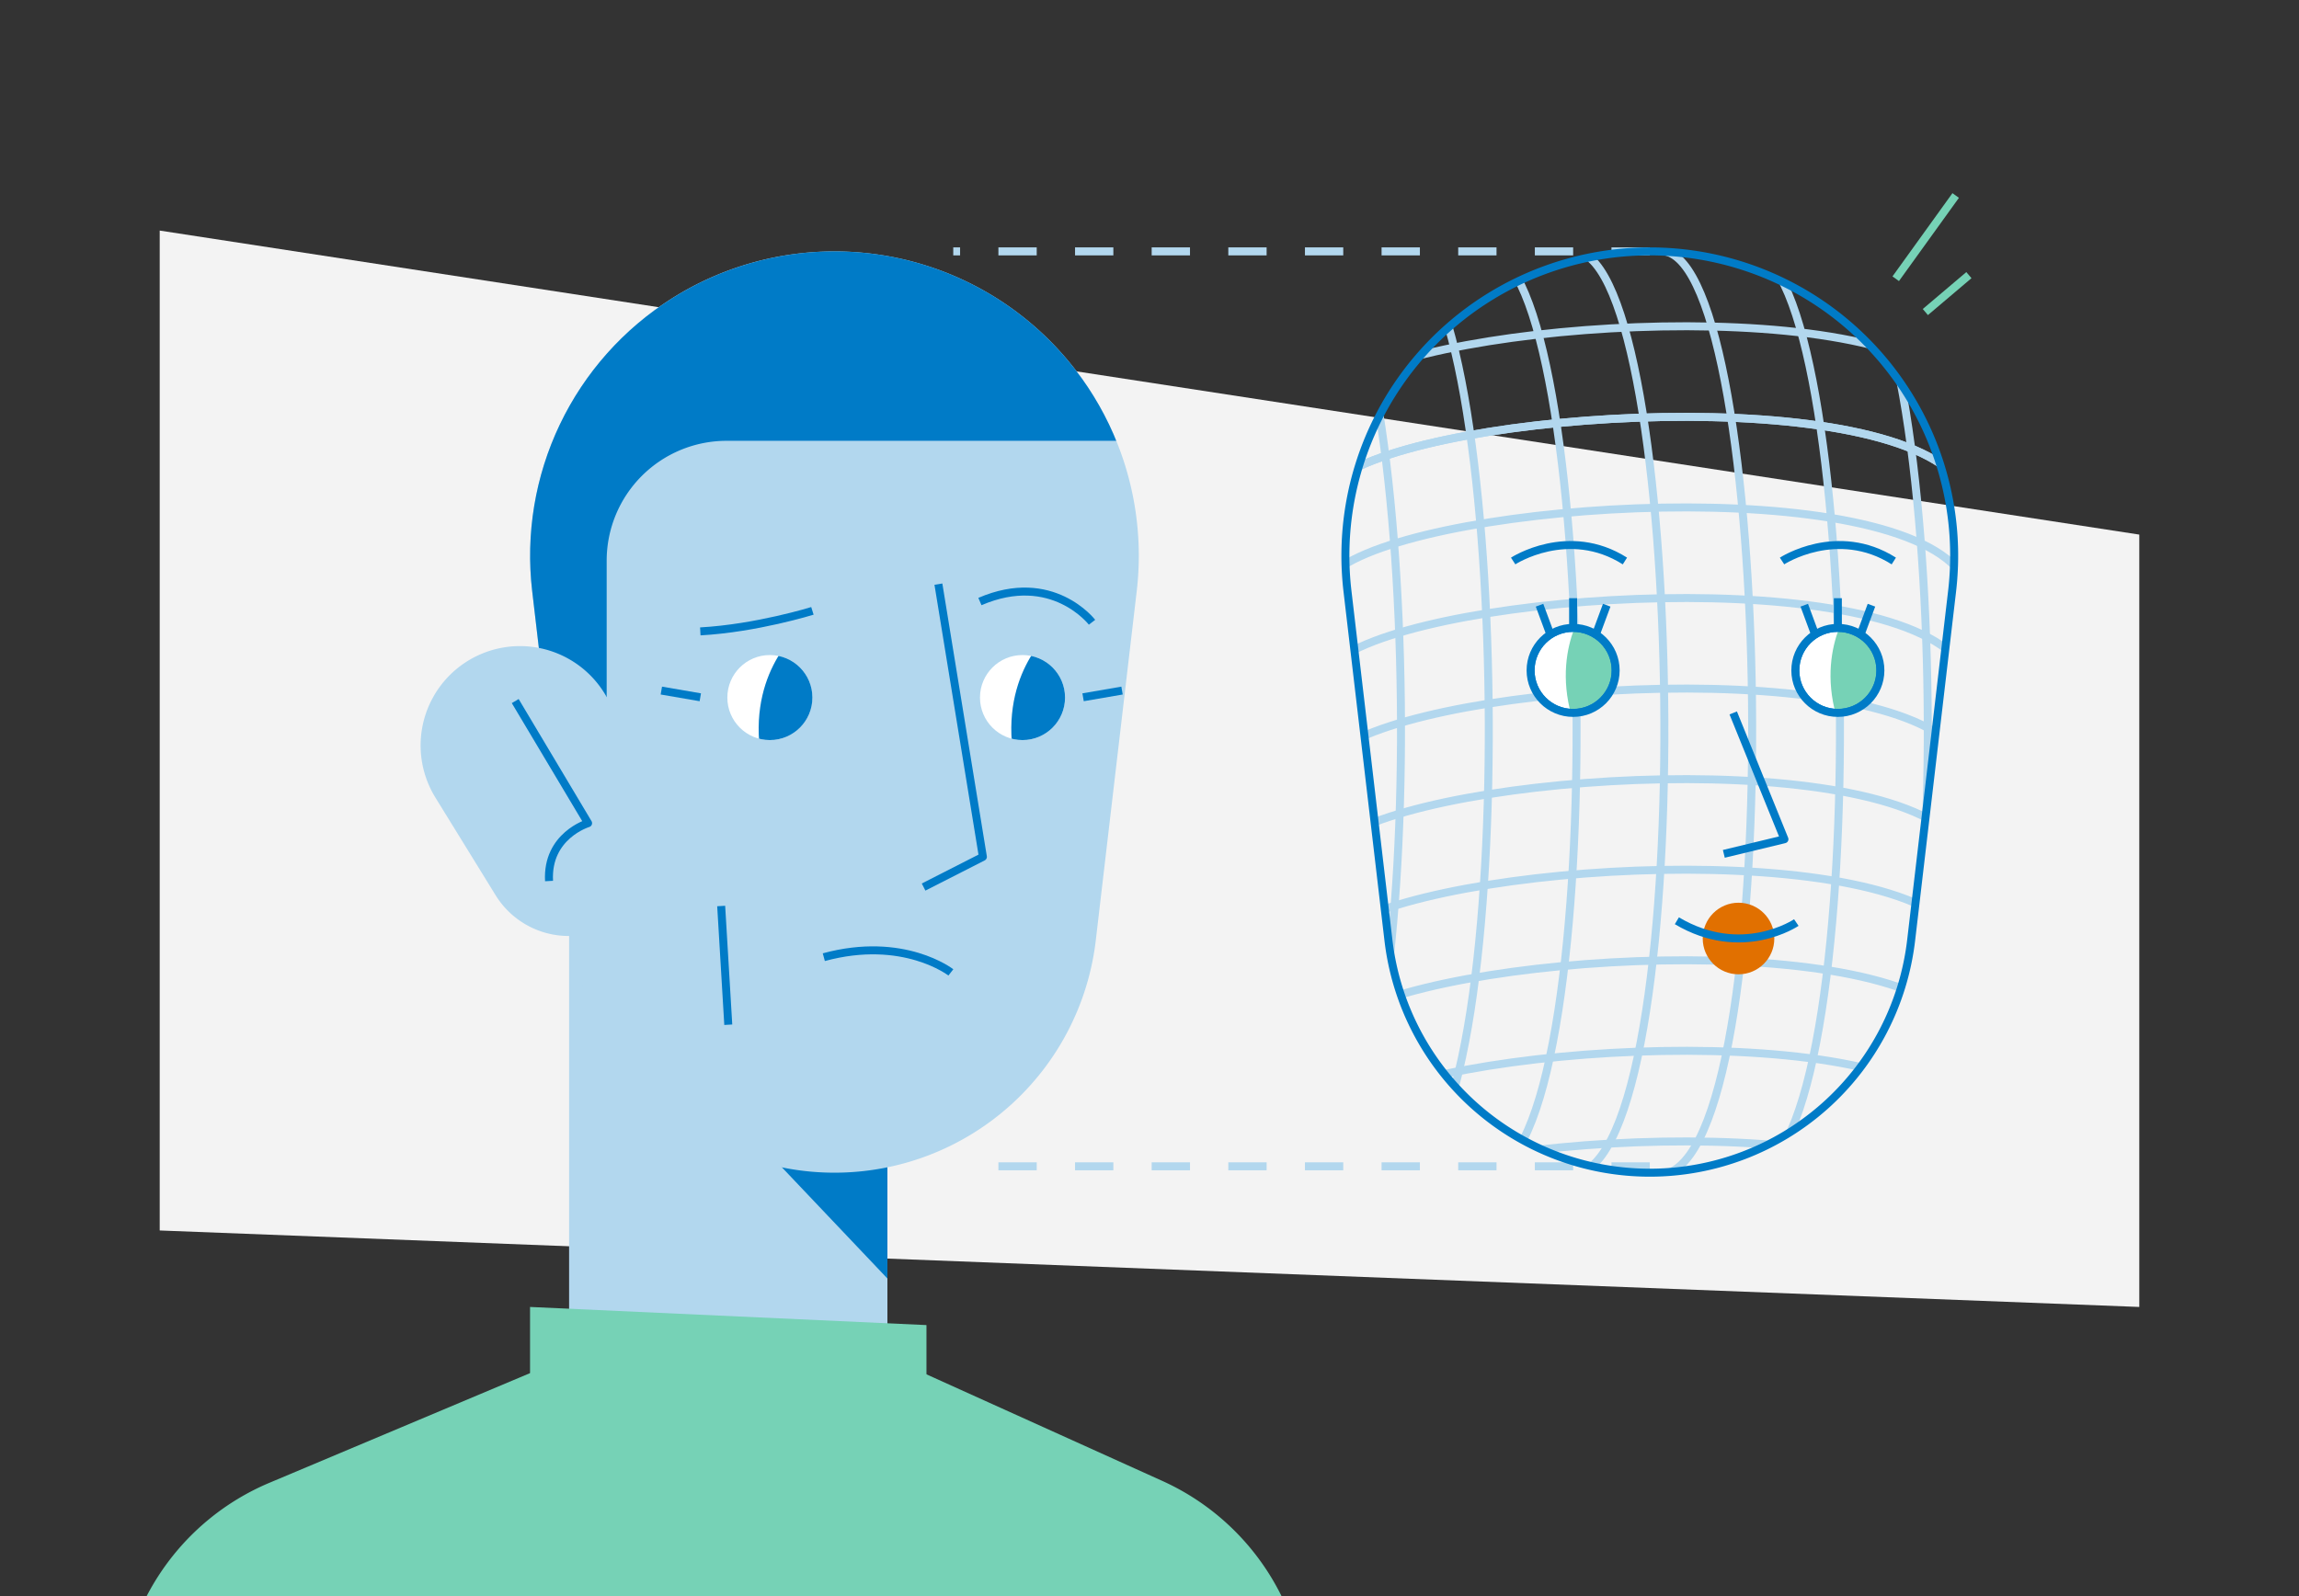 <svg xmlns="http://www.w3.org/2000/svg" xmlns:xlink="http://www.w3.org/1999/xlink" width="720" height="500" viewBox="0 0 720 500">
  <rect x="0" y="0" width="720" height="500" fill="#333333" stroke="none"/>
  <defs>
    <clipPath id="clip-path">
      <path d="M261.34,367.36h0a82.39,82.39,0,0,0,81.84-72.81L356,185.17A95.32,95.32,0,0,0,261.34,78.75h0a95.31,95.31,0,0,0-94.67,106.42l12.82,109.38A82.41,82.41,0,0,0,261.34,367.36Z" style="fill: none"/>
    </clipPath>
    <clipPath id="clip-path-2">
      <circle cx="241.11" cy="218.52" r="13.32" style="fill: none"/>
    </clipPath>
    <clipPath id="clip-path-3">
      <circle cx="320.23" cy="218.52" r="13.32" style="fill: none"/>
    </clipPath>
    <clipPath id="clip-path-4">
      <path d="M516.68,367.36h0a82.41,82.41,0,0,0,81.85-72.81l12.83-109.38A95.33,95.33,0,0,0,516.68,78.75h0A95.32,95.32,0,0,0,422,185.17l12.83,109.38A82.4,82.4,0,0,0,516.68,367.36Z" style="fill: none"/>
    </clipPath>
    <clipPath id="clip-path-5">
      <circle cx="492.67" cy="210.01" r="13.32" style="fill: none"/>
    </clipPath>
    <clipPath id="clip-path-6">
      <circle cx="575.58" cy="210.01" r="13.32" style="fill: none"/>
    </clipPath>
    <clipPath id="clip-path-7">
      <circle cx="575.58" cy="210.01" r="13.32" style="fill: none;stroke: #007bc7;stroke-linejoin: round;stroke-width: 2.5px"/>
    </clipPath>
    <clipPath id="clip-path-8">
      <circle cx="492.67" cy="210.01" r="13.32" style="fill: none;stroke: #007bc7;stroke-linejoin: round;stroke-width: 2.5px"/>
    </clipPath>
  </defs>
  <g id="Layer_1" data-name="Layer 1">
    <polygon points="50.02 72.23 669.98 167.47 669.98 409.42 50.02 385.46 50.02 72.23" style="fill: #f3f3f3"/>
    <line x1="516.68" y1="78.75" x2="298.54" y2="78.75" style="fill: none;stroke: #b2d7ee;stroke-linejoin: round;stroke-width: 2.5px;stroke-dasharray: 12"/>
    <line x1="516.68" y1="365.35" x2="304.87" y2="365.35" style="fill: none;stroke: #b2d7ee;stroke-linejoin: round;stroke-width: 2.5px;stroke-dasharray: 12"/>
    <polygon points="178.23 283.82 178.23 430.03 277.92 430.03 277.92 326.55 178.23 283.82" style="fill: #b2d7ee"/>
    <polygon points="214.12 333.27 277.92 400.51 277.92 323.2 214.12 333.27" style="fill: #007bc7"/>
    <path d="M261.34,367.36h0a82.39,82.39,0,0,0,81.84-72.81L356,185.17A95.32,95.32,0,0,0,261.34,78.75h0a95.31,95.31,0,0,0-94.67,106.42l12.82,109.38A82.41,82.41,0,0,0,261.34,367.36Z" style="fill: #b2d7ee"/>
    <g style="clip-path: url(#clip-path)">
      <path d="M190,218.43V175.64a37.55,37.55,0,0,1,37.54-37.55H369.79V69.58H156.25V218.43Z" style="fill: #007bc7"/>
    </g>
    <path d="M189.45,290.7h0a26.88,26.88,0,0,0,14.19-32.81l-11.27-34.13a31.09,31.09,0,0,0-42.66-18.45h0a31.11,31.11,0,0,0-13.36,44.52l18.86,30.6A26.89,26.89,0,0,0,189.45,290.7Z" style="fill: #b2d7ee"/>
    <polyline points="293.89 182.99 307.82 268.42 289.25 277.88" style="fill: none;stroke: #007bc7;stroke-linejoin: round;stroke-width: 2.5px"/>
    <path d="M297.79,304.62S283,293.05,258,299.85" style="fill: none;stroke: #007bc7;stroke-linejoin: round;stroke-width: 2.5px"/>
    <g style="clip-path: url(#clip-path-2)">
      <circle cx="241.11" cy="218.52" r="13.32" style="fill: #fff"/>
      <path d="M249.88,198s-17,14-11,42h23.45V201Z" style="fill: #007bc7"/>
    </g>
    <g style="clip-path: url(#clip-path-3)">
      <circle cx="320.23" cy="218.52" r="13.32" style="fill: #fff"/>
      <path d="M329,198s-17,14-11,42h23.46V201Z" style="fill: #007bc7"/>
    </g>
    <line x1="219.32" y1="218.43" x2="207.12" y2="216.33" style="fill: none;stroke: #007bc7;stroke-linejoin: round;stroke-width: 2.5px"/>
    <line x1="339.2" y1="218.43" x2="351.4" y2="216.33" style="fill: none;stroke: #007bc7;stroke-linejoin: round;stroke-width: 2.5px"/>
    <path d="M161.36,219.62l22.82,38.25s-13,3.89-12.23,18.12" style="fill: none;stroke: #007bc7;stroke-linejoin: round;stroke-width: 2.5px"/>
    <line x1="225.86" y1="283.82" x2="228.08" y2="321.01" style="fill: none;stroke: #007bc7;stroke-linejoin: round;stroke-width: 2.5px"/>
    <polygon points="290.15 448.77 290.15 415.1 166 409.42 166 448.77 290.15 448.77" style="fill: #76d2b6"/>
    <g style="clip-path: url(#clip-path-4)">
      <path d="M493.82,78.75c33.81,5.46,38.72,273.7,1.44,288.61" style="fill: none;stroke: #b2d7ee;stroke-linejoin: round;stroke-width: 2.5px"/>
      <path d="M521.31,78.75c33.82,5.46,38.72,273.7,1.45,288.61" style="fill: none;stroke: #b2d7ee;stroke-linejoin: round;stroke-width: 2.5px"/>
      <path d="M548.81,78.75c33.81,5.46,38.72,273.7,1.44,288.61" style="fill: none;stroke: #b2d7ee;stroke-linejoin: round;stroke-width: 2.5px"/>
      <path d="M576.3,78.75c33.82,5.46,38.73,273.7,1.45,288.61" style="fill: none;stroke: #b2d7ee;stroke-linejoin: round;stroke-width: 2.5px"/>
      <path d="M466.32,78.75c33.82,5.46,38.72,273.7,1.45,288.61" style="fill: none;stroke: #b2d7ee;stroke-linejoin: round;stroke-width: 2.5px"/>
      <path d="M438.83,78.75c33.81,5.46,38.72,273.7,1.44,288.61" style="fill: none;stroke: #b2d7ee;stroke-linejoin: round;stroke-width: 2.5px"/>
      <path d="M411.33,78.75c33.82,5.46,38.72,273.7,1.45,288.61" style="fill: none;stroke: #b2d7ee;stroke-linejoin: round;stroke-width: 2.5px"/>
      <path d="M419.06,149.82c29.72-21.59,175.34-30.4,195.89,2.59" style="fill: none;stroke: #b2d7ee;stroke-linejoin: round;stroke-width: 2.5px"/>
      <path d="M419.06,121.45C448.78,99.85,594.4,91.05,615,124" style="fill: none;stroke: #b2d7ee;stroke-linejoin: round;stroke-width: 2.5px"/>
      <path d="M419.06,149.82c29.72-21.59,175.34-30.4,195.89,2.59" style="fill: none;stroke: #b2d7ee;stroke-linejoin: round;stroke-width: 2.5px"/>
      <path d="M419.06,178.2c29.72-21.6,175.34-30.41,195.89,2.58" style="fill: none;stroke: #b2d7ee;stroke-linejoin: round;stroke-width: 2.5px"/>
      <path d="M419.06,206.57C448.78,185,594.4,176.17,615,209.15" style="fill: none;stroke: #b2d7ee;stroke-linejoin: round;stroke-width: 2.5px"/>
      <path d="M419.06,263.31c29.72-21.59,175.34-30.4,195.89,2.59" style="fill: none;stroke: #b2d7ee;stroke-linejoin: round;stroke-width: 2.5px"/>
      <path d="M419.06,234.94c29.72-21.6,175.34-30.4,195.89,2.58" style="fill: none;stroke: #b2d7ee;stroke-linejoin: round;stroke-width: 2.5px"/>
      <path d="M419.06,291.69c29.72-21.6,175.34-30.41,195.89,2.58" style="fill: none;stroke: #b2d7ee;stroke-linejoin: round;stroke-width: 2.5px"/>
      <path d="M419.06,320.06c29.72-21.6,175.34-30.4,195.89,2.58" style="fill: none;stroke: #b2d7ee;stroke-linejoin: round;stroke-width: 2.5px"/>
      <path d="M419.06,348.43C448.78,326.83,594.4,318,615,351" style="fill: none;stroke: #b2d7ee;stroke-linejoin: round;stroke-width: 2.5px"/>
      <path d="M419.06,376.81c29.72-21.6,175.34-30.41,195.89,2.58" style="fill: none;stroke: #b2d7ee;stroke-linejoin: round;stroke-width: 2.5px"/>
    </g>
    <path d="M516.68,367.36h0a82.41,82.41,0,0,0,81.85-72.81l12.83-109.38A95.33,95.33,0,0,0,516.68,78.75h0A95.32,95.32,0,0,0,422,185.17l12.83,109.38A82.4,82.4,0,0,0,516.68,367.36Z" style="fill: none;stroke: #007bc7;stroke-linejoin: round;stroke-width: 2.5px"/>
    <polyline points="542.81 223.33 558.85 262.9 539.87 267.48" style="fill: none;stroke: #007bc7;stroke-linejoin: round;stroke-width: 2.5px"/>
    <circle cx="544.47" cy="294" r="11.21" style="fill: #e17000"/>
    <path d="M562.57,289s-17,11.56-37.41-.56" style="fill: none;stroke: #007bc7;stroke-linejoin: round;stroke-width: 2.5px"/>
    <g>
      <line x1="492.67" y1="202.52" x2="492.67" y2="187.39" style="fill: none;stroke: #007bc7;stroke-linejoin: round;stroke-width: 2.5px"/>
      <line x1="487.4" y1="203.78" x2="482.15" y2="189.59" style="fill: none;stroke: #007bc7;stroke-linejoin: round;stroke-width: 2.5px"/>
      <line x1="497.93" y1="203.78" x2="503.19" y2="189.59" style="fill: none;stroke: #007bc7;stroke-linejoin: round;stroke-width: 2.5px"/>
      <g style="clip-path: url(#clip-path-5)">
        <circle cx="492.67" cy="210.01" r="13.32" style="fill: #fff"/>
        <path d="M496.52,190.11s-13.27,17.6-.82,43.39L518.5,228l-9.13-37.88Z" style="fill: #76d2b6"/>
      </g>
    </g>
    <g>
      <line x1="575.58" y1="202.52" x2="575.58" y2="187.39" style="fill: none;stroke: #007bc7;stroke-linejoin: round;stroke-width: 2.5px"/>
      <line x1="570.31" y1="203.78" x2="565.06" y2="189.59" style="fill: none;stroke: #007bc7;stroke-linejoin: round;stroke-width: 2.5px"/>
      <line x1="580.84" y1="203.78" x2="586.1" y2="189.59" style="fill: none;stroke: #007bc7;stroke-linejoin: round;stroke-width: 2.5px"/>
      <g style="clip-path: url(#clip-path-6)">
        <circle cx="575.58" cy="210.01" r="13.32" style="fill: #fff"/>
        <path d="M579.43,190.11s-13.27,17.6-.82,43.39l22.8-5.49-9.13-37.88Z" style="fill: #76d2b6"/>
      </g>
      <g>
        <g style="clip-path: url(#clip-path-7)">
          <circle cx="575.58" cy="210.01" r="13.32" style="fill: none;stroke: #007bc7;stroke-linejoin: round;stroke-width: 2.5px"/>
        </g>
        <circle cx="575.58" cy="210.01" r="13.32" style="fill: none;stroke: #007bc7;stroke-linejoin: round;stroke-width: 2.5px"/>
      </g>
    </g>
    <path d="M254.43,191.36s-17.52,5.46-35.11,6.43" style="fill: none;stroke: #007bc7;stroke-linejoin: round;stroke-width: 2.5px"/>
    <path d="M342,194.93s-12.46-16.26-35.11-6.49" style="fill: none;stroke: #007bc7;stroke-linejoin: round;stroke-width: 2.5px"/>
    <g>
      <g style="clip-path: url(#clip-path-8)">
        <circle cx="492.67" cy="210.01" r="13.32" style="fill: none;stroke: #007bc7;stroke-linejoin: round;stroke-width: 2.5px"/>
      </g>
      <circle cx="492.67" cy="210.01" r="13.32" style="fill: none;stroke: #007bc7;stroke-linejoin: round;stroke-width: 2.5px"/>
    </g>
    <path d="M473.89,175.74s17.24-11.26,35,0" style="fill: none;stroke: #007bc7;stroke-linejoin: round;stroke-width: 2.5px"/>
    <path d="M558.1,175.74s17.24-11.26,35,0" style="fill: none;stroke: #007bc7;stroke-linejoin: round;stroke-width: 2.5px"/>
  </g>
  <g id="Layer_3" data-name="Layer 3">
    <line x1="593.7" y1="87.32" x2="612.48" y2="61.24" style="fill: none;stroke: #76d2b6;stroke-linejoin: round;stroke-width: 2.5px"/>
    <line x1="602.98" y1="97.75" x2="616.62" y2="86.19" style="fill: none;stroke: #76d2b6;stroke-linejoin: round;stroke-width: 2.5px"/>
    <path d="M277.92,425,364,463.91A77,77,0,0,1,409.3,534v1.41H37.3a76.93,76.93,0,0,1,47.09-70.91L178.23,425Z" style="fill: #76d2b6"/>
  </g>
</svg>
